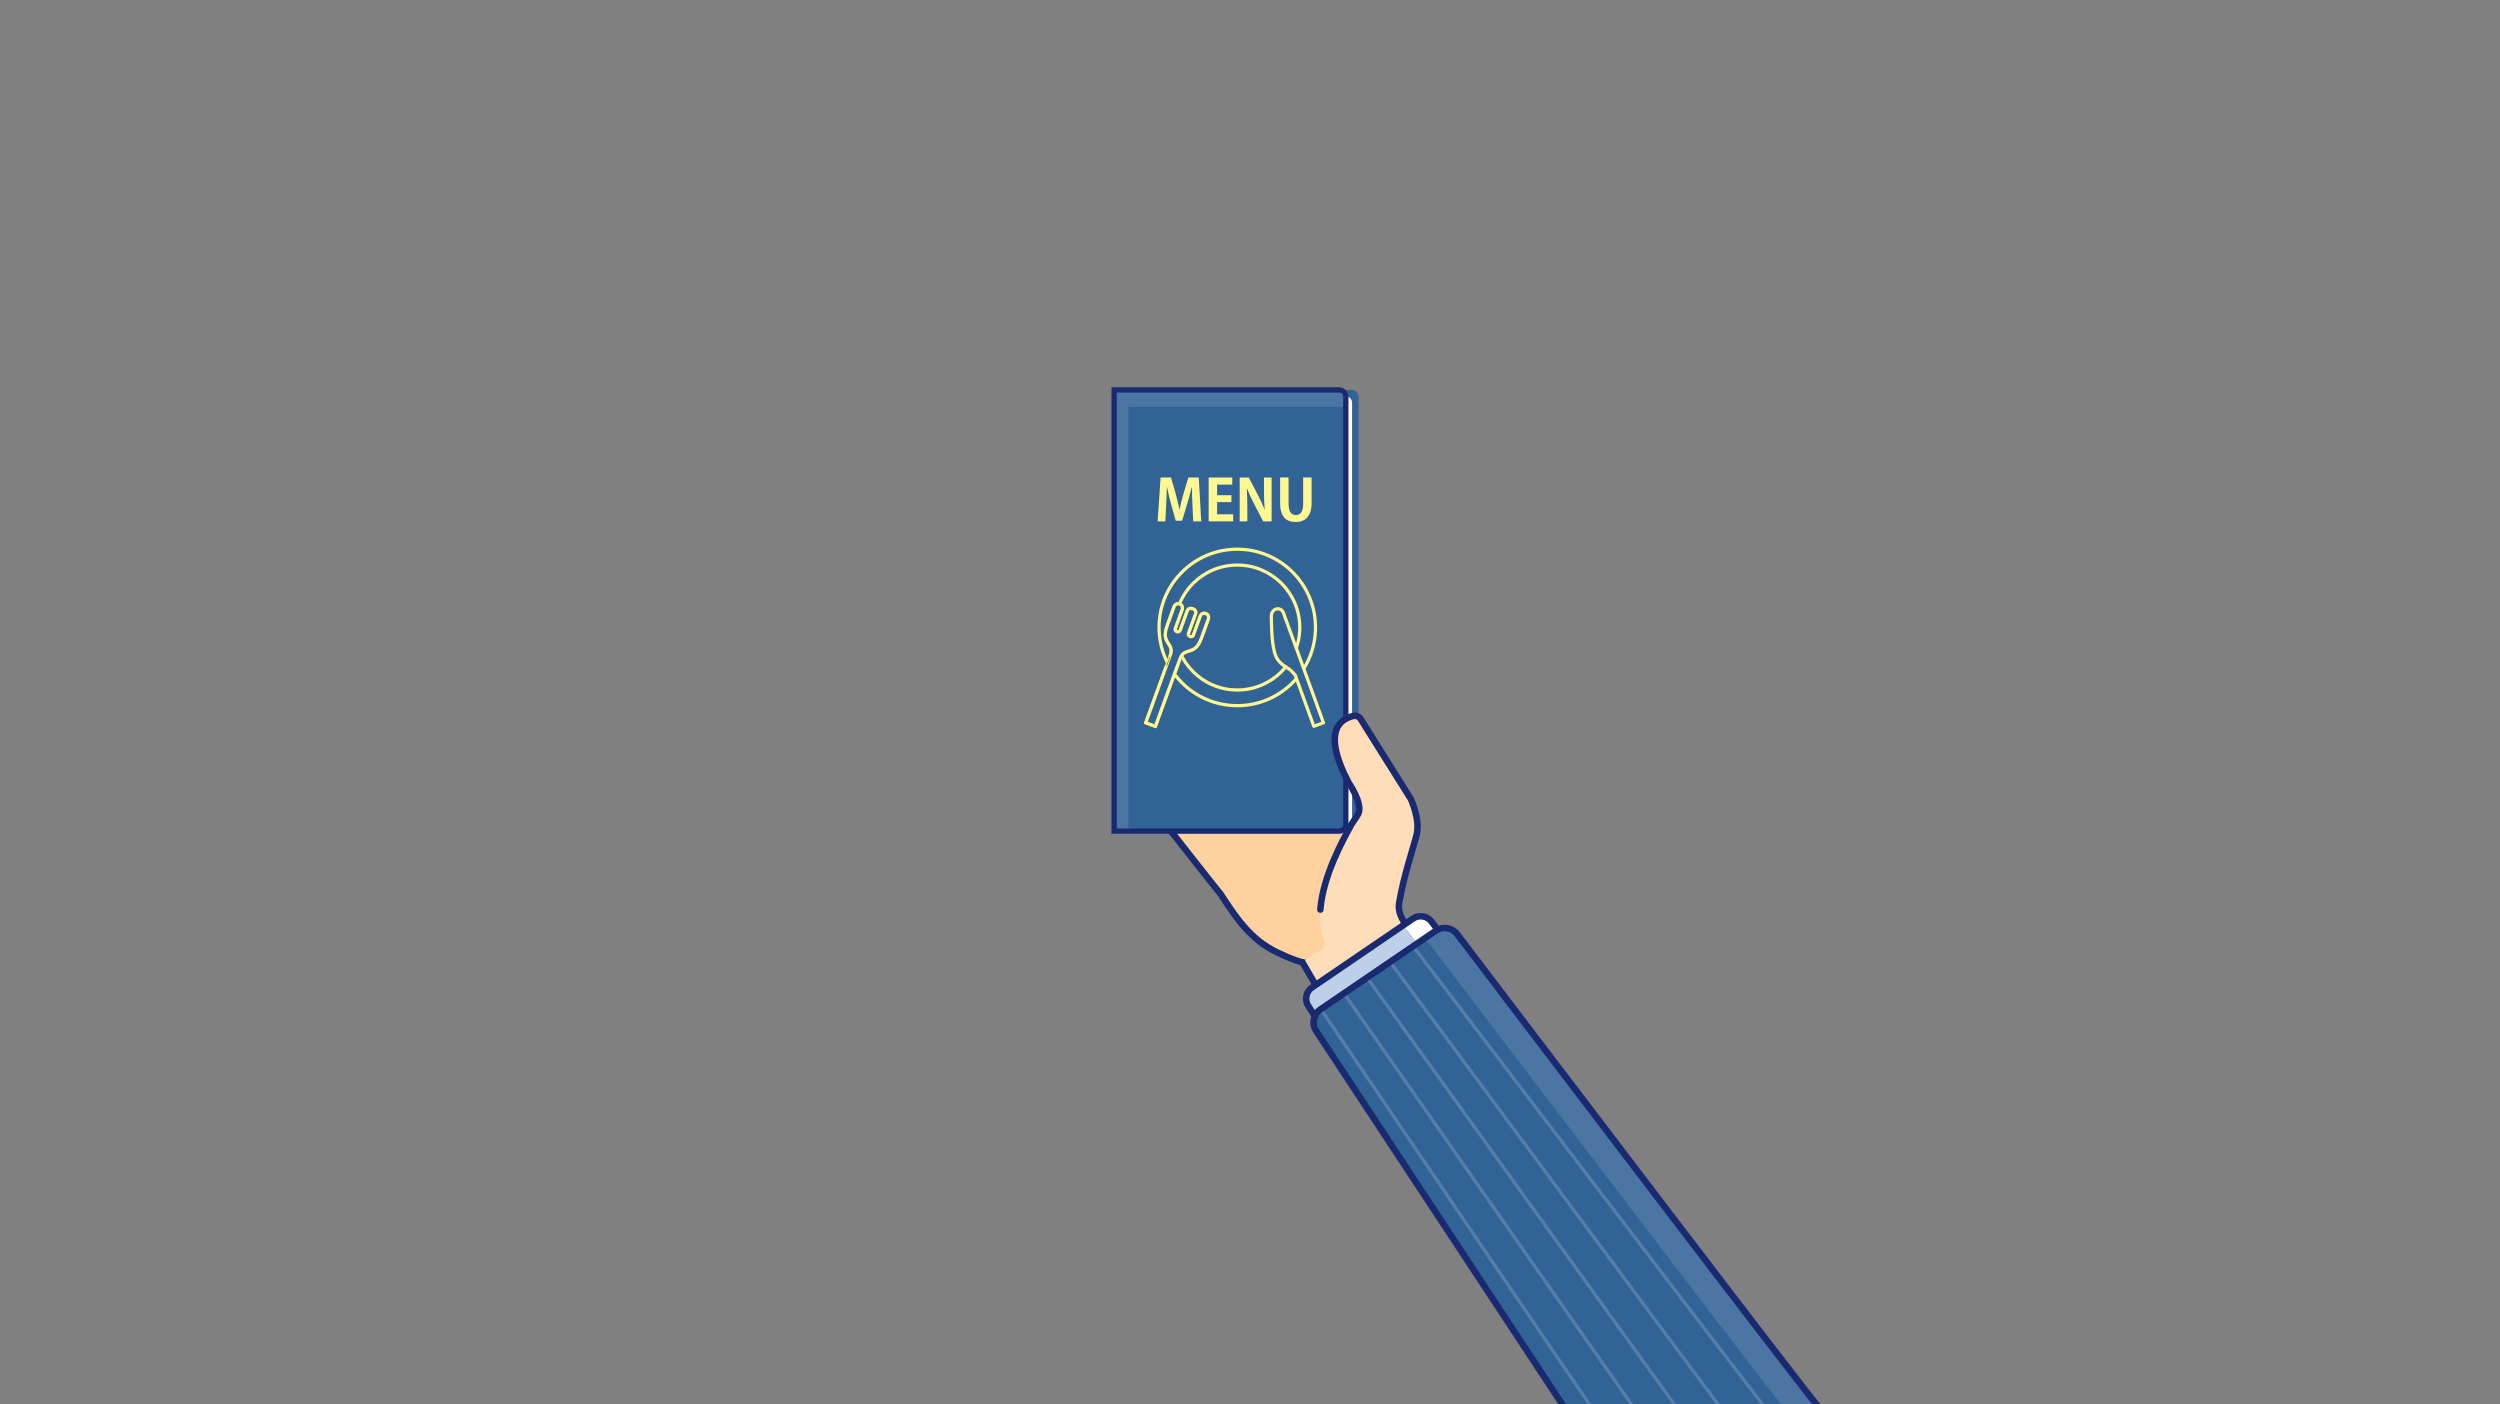 <?xml version="1.0" encoding="utf-8"?>
<!-- Generator: Adobe Illustrator 28.0.0, SVG Export Plug-In . SVG Version: 6.00 Build 0)  -->
<!DOCTYPE svg PUBLIC "-//W3C//DTD SVG 1.1//EN" "http://www.w3.org/Graphics/SVG/1.1/DTD/svg11.dtd">
<svg version="1.1" id="レイヤー_1" xmlns:x="http://ns.adobe.com/Extensibility/1.0/" xmlns:i="http://ns.adobe.com/AdobeIllustrator/10.0/" xmlns:graph="http://ns.adobe.com/Graphs/1.0/"
	 xmlns="http://www.w3.org/2000/svg" xmlns:xlink="http://www.w3.org/1999/xlink" x="0px" y="0px" width="1460px" height="820px"
	 viewBox="0 0 1460 820" style="enable-background:new 0 0 1460 820;" xml:space="preserve">
<rect x="0" y="0" width="1460" height="820" fill="#808080" stroke="none"/>
<style type="text/css">
	.st0{clip-path:url(#SVGID_00000080927475957944433160000009993346987166938544_);}
	.st1{fill:#FFE2C0;}
	.st2{fill:#FFD19E;stroke:#192A71;stroke-width:3.801;stroke-linecap:round;stroke-linejoin:round;stroke-miterlimit:10;}
	.st3{fill:#326396;}
	.st4{fill:#FFFFFF;}
	.st5{fill:#4B76A3;}
	.st6{fill:none;stroke:#192A71;stroke-width:3.097;stroke-miterlimit:10;}
	.st7{fill:#326396;stroke:#FFF892;stroke-width:1.893;stroke-linecap:round;stroke-linejoin:round;stroke-miterlimit:10;}
	.st8{fill:#326396;stroke:#FFF892;stroke-width:1.893;stroke-linecap:round;stroke-linejoin:round;stroke-miterlimit:10;}
	.st9{fill:#326396;stroke:#FFF11B;stroke-width:1.893;stroke-miterlimit:10;}
	.st10{fill:#FFF892;}
	.st11{fill:#FFDDB8;}
	.st12{fill:none;stroke:#192A71;stroke-width:3.801;stroke-linecap:round;stroke-linejoin:round;stroke-miterlimit:10;}
	.st13{fill:#BDD0E8;}
	.st14{fill:#557EA8;}
</style>
<g id="_x31_">
	<g>
		<g>
			<defs>
				<rect id="SVGID_1_" x="627.698" y="209.685" width="447.634" height="610.315"/>
			</defs>
			<clipPath id="SVGID_00000126290552636677998270000007996198064521588900_">
				<use xlink:href="#SVGID_1_"  style="overflow:visible;"/>
			</clipPath>
			<g style="clip-path:url(#SVGID_00000126290552636677998270000007996198064521588900_);">
				<g>
					<path class="st1" d="M689.591,463.728l4.088,2.014c4.406,2.171,9.713,0.328,11.853-4.116l1.548-3.214
						c2.14-4.444,0.304-9.807-4.102-11.978l-4.088-2.014c-4.406-2.171-9.713-0.328-11.853,4.116l-1.548,3.214
						C683.349,456.194,685.185,461.557,689.591,463.728z"/>
					<path class="st1" d="M686.983,440.678l4.088,2.014c4.406,2.171,9.713,0.328,11.853-4.116l1.548-3.214
						c2.14-4.444,0.304-9.807-4.102-11.978l-4.088-2.014c-4.406-2.171-9.713-0.328-11.853,4.116l-1.548,3.214
						C680.74,433.145,682.577,438.507,686.983,440.678z"/>
					<path class="st2" d="M679.481,450.99c0.126-0.326,0.27-0.648,0.43-0.964c0.321-0.632,0.709-1.24,1.167-1.815l0.247-0.31
						c0.458-0.575,0.964-1.089,1.508-1.543s1.126-0.846,1.737-1.177c0.61-0.33,1.248-0.599,1.904-0.804
						c3.278-1.024,6.994-0.465,9.867,1.824l29.354,23.385c0.031-0.035,0.061-0.072,0.093-0.107l-41.083-32.729
						c-0.287-0.229-0.56-0.47-0.817-0.722c-3.601-3.525-4.24-9.168-1.517-13.408c0.194-0.303,0.406-0.599,0.635-0.886l0.247-0.31
						c3.662-4.597,10.419-5.361,15.016-1.699l43.654,34.778c0.403-0.311,0.806-0.622,1.214-0.927l-7.159-5.908l0,0l-60.927-50.281
						c-4.533-3.741-5.181-10.51-1.44-15.043l0.252-0.306c3.741-4.533,10.51-5.181,15.043-1.44l108.571,89.601
						c4.533,3.741,5.181,10.51,1.44,15.043l-0.253,0.306c-0.239,0.29-0.581,0.599-1.009,0.922
						c2.453,8.086,5.135,17.288,5.011,18.464c-0.226,2.148-10.165,30.33-11.385,36.128c-1.219,5.799-1.502,21.935-22.573,22.197
						c-7.245,0.09-17.04-4.264-23.259-7.283c-14.651-7.113-23.049-19.27-31.027-31.428c-0.447-0.681-0.864-1.352-1.266-2.019
						c-1.935-2.219-30.307-38.395-30.307-38.395l0,0l0,0l2.474-0.395l2.592-0.413l0.363-0.21c-1.284-2.443-1.444-5.444-0.156-8.117
						l1.548-3.214c0.36-0.747,0.815-1.413,1.334-2.006l-8.224-6.552c-1.724-1.373-2.909-3.182-3.523-5.148
						c-0.102-0.328-0.189-0.66-0.26-0.995s-0.125-0.674-0.164-1.014C678.638,454.368,678.849,452.622,679.481,450.99z"/>
				</g>
				<g>
					<path class="st3" d="M789.573,485.378H660.544V227.731h129.029c2.131,0,3.859,1.728,3.859,3.859v249.928
						C793.432,483.65,791.704,485.378,789.573,485.378z"/>
					<path class="st4" d="M785.863,481.674H660.544V231.436h125.319c2.07,0,3.748,1.678,3.748,3.748v242.741
						C789.611,479.995,787.933,481.674,785.863,481.674z"/>
					<path class="st3" d="M782.06,485.378H650.65V227.731h131.41c2.151,0,3.894,1.743,3.894,3.894v249.858
						C785.955,483.634,784.211,485.378,782.06,485.378z"/>
					<path class="st5" d="M658.98,237.576h126.974v-5.95c0-2.151-1.744-3.894-3.894-3.894H650.65v257.647h8.33L658.98,237.576
						L658.98,237.576z"/>
					<path class="st6" d="M782.06,485.378H650.65V227.731h131.41c2.151,0,3.894,1.743,3.894,3.894v249.858
						C785.955,483.634,784.211,485.378,782.06,485.378z"/>
					<g>
						<g>
							<g>
								<circle class="st7" cx="722.565" cy="366.421" r="45.684"/>
								<ellipse class="st8" cx="722.581" cy="366.473" rx="36.481" ry="36.481"/>
							</g>
							<path class="st9" d="M700.975,359.866l-4.033,11.079c-0.258,0.708-1.04,1.073-1.749,0.815l-0.34-0.124
								c-0.709-0.258-1.074-1.041-0.816-1.749l4.051-11.13c0.665-1.827-0.364-2.819-1.542-3.247
								c-1.18-0.429-2.606-0.332-3.271,1.495l-4.051,11.13c-0.258,0.708-1.041,1.073-1.748,0.815l-0.341-0.124
								c-0.709-0.258-1.072-1.04-0.814-1.748L690.352,356c1.19-3.27-3.513-4.854-4.675-1.661c-1.392,3.824-3.85,10.579-3.85,10.579
								c-2.16,5.869-1.312,7.904,0.341,10.58c1.331,2.154,2.62,3.58,1.287,7.241l-14.33,39.371l5.615,2.044l14.33-39.371
								c1.333-3.661,3.236-3.926,5.641-4.72c2.984-0.989,4.943-2.001,7.061-7.886c0,0,2.459-6.755,3.85-10.578
								C706.784,358.405,702.165,356.596,700.975,359.866z"/>
							<path class="st7" d="M680.875,389.678c-4.246,11.665-11.75,32.432-11.75,32.432l5.615,2.044l14.33-39.371
								c1.333-3.661,3.236-3.926,5.641-4.72c2.984-0.989,4.943-2.001,7.061-7.886c0,0,2.459-6.755,3.85-10.578
								c1.162-3.194-3.457-5.003-4.647-1.732l-4.033,11.079c-0.258,0.708-1.04,1.073-1.749,0.815l-0.34-0.124
								c-0.709-0.258-1.074-1.041-0.816-1.749l4.051-11.13c0.665-1.827-0.364-2.819-1.542-3.247
								c-1.18-0.429-2.606-0.332-3.271,1.495l-4.051,11.13c-0.258,0.708-1.041,1.073-1.748,0.815l-0.341-0.124
								c-0.709-0.258-1.072-1.04-0.814-1.748L690.352,356c1.19-3.27-3.513-4.854-4.675-1.661c-1.392,3.824-3.85,10.579-3.85,10.579
								c-2.16,5.869-1.312,7.904,0.341,10.58c1.331,2.154,2.62,3.58,1.287,7.241C683.455,382.739,682.296,385.774,680.875,389.678"
								/>
							<path class="st7" d="M742.437,360.612c0.219,3.768,0.004,12.694,1.745,19.854c1.739,7.157,6.141,8.152,9.824,11.14
								l2.426,2.726l10.854,29.822l5.587-2.033l0.028-0.01c-0.342-0.94-10.15-27.888-14.307-39.307
								c-4.112-11.297-8.3-22.805-9.022-24.787C748.089,353.936,742.111,354.958,742.437,360.612z"/>
						</g>
						<g>
							<path class="st10" d="M701.529,304.483h-4.695l-0.466-9.957c-0.133-3.396-0.3-6.86-0.267-10.09h-0.1
								c-0.733,3.064-1.665,6.46-2.531,9.324l-3.13,10.356h-3.73l-2.83-10.19c-0.833-2.897-1.632-6.36-2.231-9.491h-0.1
								c-0.067,3.23-0.233,7.027-0.4,10.19l-0.5,9.857h-4.496l1.732-25.607h6.094l2.764,9.624c0.833,3.097,1.565,6.094,2.131,9.024
								h0.1c0.6-2.864,1.365-5.961,2.231-9.024l2.897-9.624h6.06L701.529,304.483z"/>
							<path class="st10" d="M720.18,304.483h-14.319v-25.607h13.786v4.129h-8.858v6.194h8.358v4.029h-8.358v7.126h9.391V304.483z"
								/>
							<path class="st10" d="M742.626,304.483h-4.929l-5.494-10.589c-1.365-2.631-2.864-5.794-3.929-8.591h-0.133
								c0.2,3.163,0.299,6.76,0.299,11.322v7.859h-4.462v-25.607h5.328l5.395,10.389c1.365,2.564,2.797,5.694,3.829,8.358h0.067
								c-0.299-3.263-0.433-6.893-0.433-11.056v-7.692h4.462V304.483z"/>
							<path class="st10" d="M765.972,293.86c0,7.492-3.563,10.989-9.357,10.989c-5.761,0-9.024-3.43-9.024-10.956v-15.051h4.928
								v15.484c0,4.495,1.698,6.46,4.229,6.46c2.664,0,4.296-1.898,4.296-6.46v-15.484h4.928V293.86z"/>
						</g>
					</g>
				</g>
				<g>
					<path class="st11" d="M773.148,548.884c-8.443-22.904,9.315-55.116,16.175-67.589c2.124-3.127,3.678-5.35,4.078-6.392
						c2.354-6.128-5.721-17.673-5.721-17.673c-16.66-31.641-3.666-37.587,2.634-39.095c1.678-0.402,3.424,0.343,4.34,1.806
						l29.215,46.591c0,0,5.555,11.797,3.515,20.703c-1.343,5.863-7.554,23.723-10.308,40.235c-0.676,4.054,0.884,7.889,3.149,11.319
						c10.613,16.072,34.846,53.355,54.331,80.058l-72.557,13.829l-41.394-70.686l9.115-6.349
						C772.591,554.789,774.183,551.694,773.148,548.884z"/>
					<path class="st12" d="M771.083,531.189c1.516-19.532,13.025-40.414,18.239-49.894c2.124-3.127,3.678-5.35,4.078-6.392
						c2.354-6.128-5.721-17.673-5.721-17.673c-16.66-31.641-3.666-37.587,2.634-39.095c1.678-0.402,3.424,0.343,4.34,1.806
						l29.215,46.591c0,0,5.555,11.797,3.515,20.703c-1.343,5.863-7.554,23.723-10.308,40.235c-0.676,4.054,0.884,7.889,3.149,11.319
						c10.613,16.072,34.846,53.355,54.331,80.058l-72.557,13.829c0,0-41.389-70.678-41.394-70.686"/>
					<g>
						<path class="st13" d="M1021.229,780.371c-1.994-0.953-156.52-204.369-185.214-242.157c-2.555-3.365-7.297-4.136-10.789-1.757
							l-58.976,40.189c-3.583,2.442-4.544,7.307-2.158,10.927l136.103,206.496L1021.229,780.371z"/>
						<path class="st4" d="M822.232,543.611c-0.956-1.259-2.218-2.154-3.606-2.658l6.599-4.497c3.492-2.38,8.234-1.608,10.789,1.757
							c28.695,37.788,183.22,241.204,185.214,242.157l-16.712,1.891C982.898,755.125,848.767,578.555,822.232,543.611z"/>
						<path class="st12" d="M1021.229,780.371c-1.994-0.953-156.52-204.369-185.214-242.157c-2.555-3.365-7.297-4.136-10.789-1.757
							l-58.976,40.189c-3.583,2.442-4.544,7.307-2.158,10.927l136.103,206.496L1021.229,780.371z"/>
					</g>
					<g>
						<path class="st3" d="M1063.035,822.789c-2.283-1.091-179.222-234.013-212.079-277.282c-2.926-3.853-8.356-4.736-12.354-2.012
							l-67.531,46.018c-4.103,2.796-5.203,8.367-2.47,12.512l155.845,236.448L1063.035,822.789z"/>
						<path class="st14" d="M824.459,553.133c62.545,82.272,154.596,203.209,208.301,273.083l2.197-0.249
							c-53.576-69.695-146.115-191.272-208.932-273.901L824.459,553.133z M811.026,562.288
							c59.04,79.889,144.48,195.363,197.683,266.65l2.178-0.247c-53.134-71.185-139.011-187.249-198.296-267.47L811.026,562.288z
							 M784.087,580.645c52.637,75.429,126.458,181.09,177.492,253.627l2.144-0.243c-51.044-72.545-125.23-178.728-178.072-254.45
							L784.087,580.645z M797.568,571.458c55.747,77.618,135.137,188.023,187.416,260.165l2.16-0.245
							c-52.254-72.1-132.042-183.058-188.012-260.986L797.568,571.458z M770.598,589.873
							c49.687,73.302,118.344,174.472,167.886,247.013l2.128-0.241c-49.586-72.599-118.588-174.278-168.467-247.863l-1.075,0.733
							C770.906,589.627,770.753,589.751,770.598,589.873z"/>
						<path class="st5" d="M835.174,551.689c-1.095-1.441-2.54-2.467-4.129-3.043l7.556-5.149c3.998-2.725,9.428-1.842,12.354,2.012
							c32.857,43.269,209.796,276.19,212.079,277.282l-19.136,2.166C1019.144,793.882,865.558,591.701,835.174,551.689z"/>
						<path class="st12" d="M1063.035,822.789c-2.283-1.091-179.222-234.013-212.079-277.282c-2.926-3.853-8.356-4.736-12.354-2.012
							l-67.531,46.018c-4.103,2.796-5.203,8.367-2.47,12.512l155.845,236.448L1063.035,822.789z"/>
					</g>
				</g>
			</g>
		</g>
	</g>
</g>
</svg>
